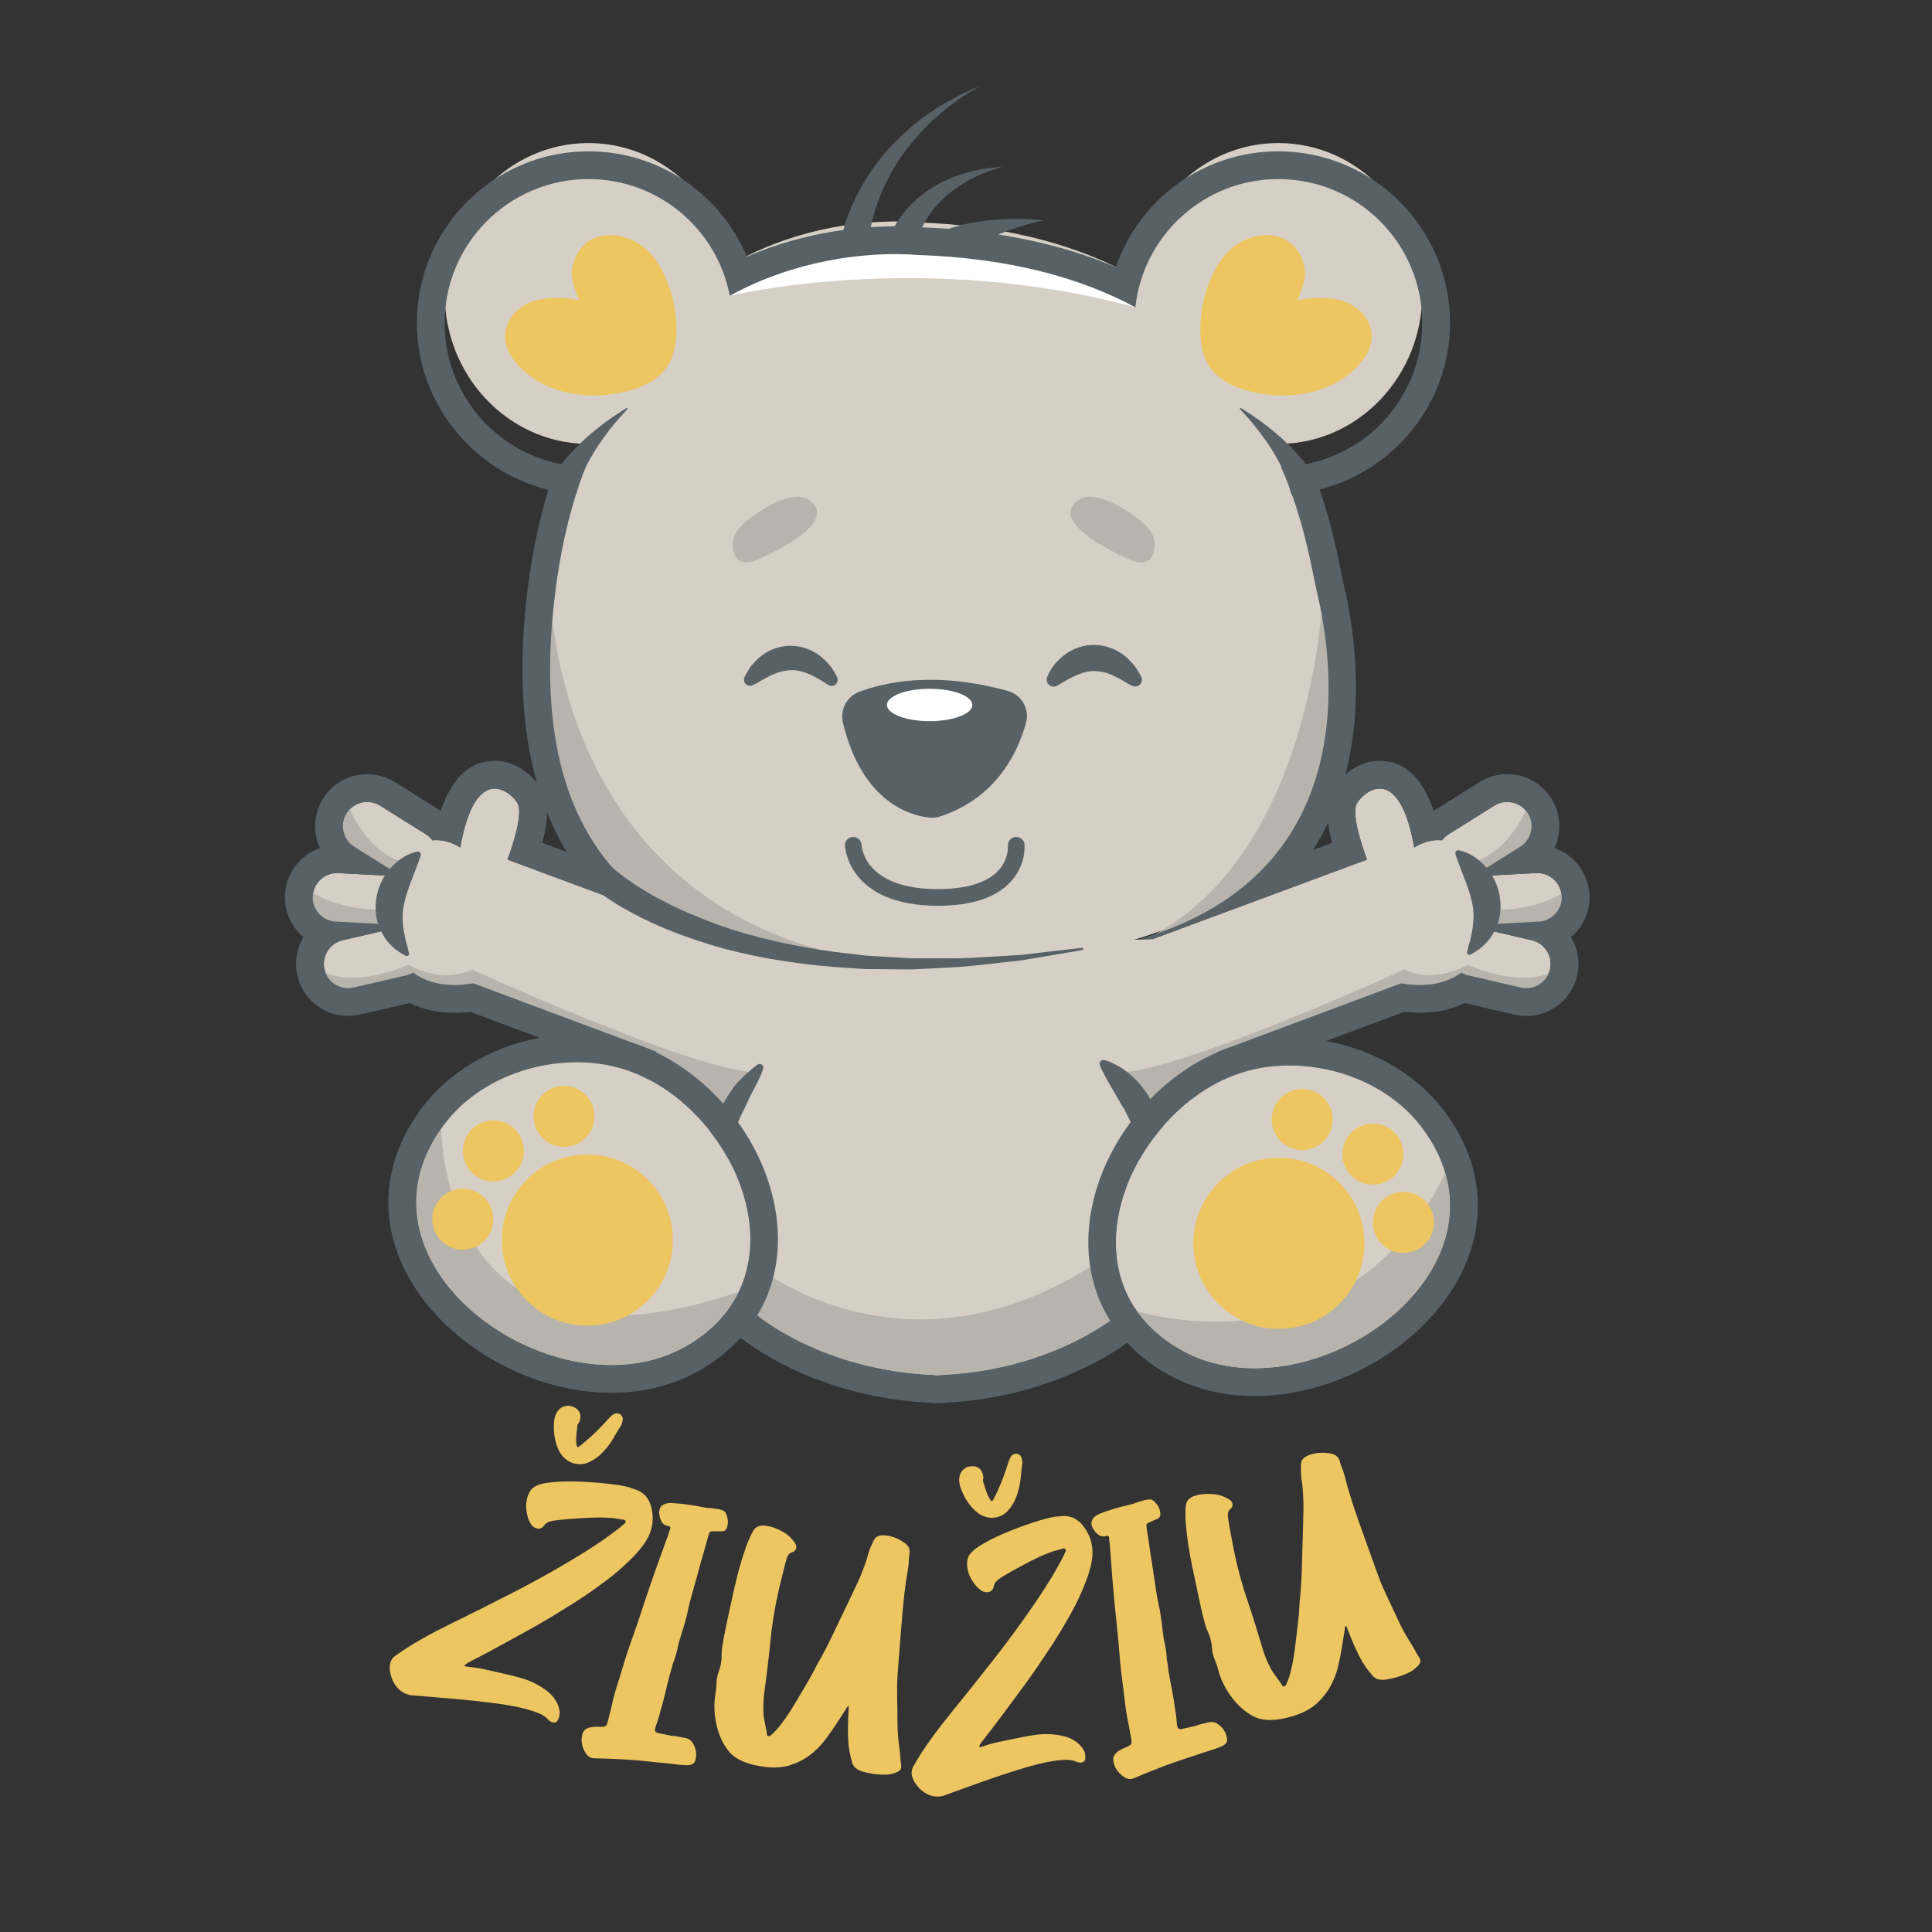 <?xml version="1.0" encoding="UTF-8"?> <!-- Generator: Adobe Illustrator 16.0.0, SVG Export Plug-In . SVG Version: 6.00 Build 0) --> <svg xmlns="http://www.w3.org/2000/svg" xmlns:xlink="http://www.w3.org/1999/xlink" version="1.1" x="0px" y="0px" width="500px" height="500px" viewBox="0 0 500 500" xml:space="preserve"><rect x="0" y="0" width="500" height="500" fill="#333333" stroke="none"/> <g id="OBJECTS"> <g> <g> <g> <path fill="#D6CFC6" d="M368.081,75.967c0-21.509-16.671-38.946-37.238-38.946c-19.201,0-34.995,15.196-37.014,34.712 c-14.052-7.932-32.48-13.402-56.874-14.195c0,0-24.169-2.723-48.086,11.074c-3.29-17.989-18.395-31.591-36.556-31.591 c-20.567,0-37.242,17.437-37.242,38.946c0,21.248,16.279,38.491,36.5,38.908c-3.406,9.171-6.049,19.792-7.635,32.089 c-12.71,98.488,53.733,110.575,132.885,99.699c79.154-10.877,68.174-79.156,64.129-97.282 c-1.457-6.539-3.315-19.926-9.435-34.503C351.771,114.497,368.081,97.238,368.081,75.967z"></path> <path fill="#D6CFC6" d="M241.863,355.967v-0.076c-29.312-1.193-45.982-15.537-45.982-15.537 c-40.86-15.613-26.023-68.184-26.023-68.184l-47.366-17.699c-6.792,1.201-11.934-0.086-15.605-2.773 c-0.529,0.307-1.091,0.568-1.716,0.713l-13.662,3.162c-3.368,0.781-6.76-1.334-7.541-4.703 c-0.781-3.366,1.337-6.761,4.705-7.541l11.513-2.667c-0.102-0.486-0.186-0.975-0.256-1.468l-13.042-0.688 c-3.452-0.182-6.127-3.155-5.945-6.607c0.182-3.452,3.155-6.127,6.607-5.945l13.946,0.737c0.16-0.372,0.328-0.734,0.506-1.093 l-10.308-6.454c-2.929-1.836-3.826-5.734-1.992-8.662c1.834-2.932,5.732-3.827,8.662-1.992l11.885,7.442 c0.661,0.412,1.201,0.941,1.646,1.53c4.037-0.393,7.212,1.878,7.212,1.878c0.06-0.342,0.122-0.677,0.184-1.005 c4.001-20.883,12.857-13.519,14.649-10.446c1.822,3.124-2.601,14.575-2.601,14.575l55.433,20.56l55.783,1.798l55.782-1.798 l55.431-20.56c0,0-4.425-11.451-2.603-14.575c1.794-3.073,10.652-10.438,14.648,10.446c0.064,0.329,0.124,0.663,0.185,1.005 c0,0,3.18-2.271,7.216-1.878c0.444-0.589,0.985-1.118,1.642-1.53l11.886-7.442c2.932-1.834,6.828-0.939,8.662,1.992 c1.834,2.927,0.94,6.826-1.99,8.662l-10.308,6.454c0.176,0.358,0.348,0.721,0.504,1.093l13.948-0.737 c3.452-0.182,6.427,2.493,6.607,5.945c0.185,3.452-2.491,6.426-5.942,6.607l-13.047,0.688c-0.068,0.493-0.152,0.981-0.253,1.468 l11.514,2.667c3.367,0.779,5.481,4.175,4.705,7.541c-0.781,3.369-4.177,5.484-7.545,4.703l-13.659-3.162 c-0.625-0.145-1.189-0.406-1.718-0.713c-3.668,2.688-8.811,3.975-15.602,2.773l-47.366,17.699c0,0,14.833,52.57-26.025,68.184 c0,0-16.671,14.344-45.983,15.537v0.076H241.863z"></path> <g> <path fill="#B7B4AD" d="M395.937,207.226c0,0-4.469,13.279-14.984,15.906l1.97,3.42l13.543-4.733 C396.465,221.819,401.327,212.749,395.937,207.226z"></path> <path fill="#B7B4AD" d="M406.456,229.838c0,0-7.624,6.179-20.771,5.522l-1.445,4.207l17.616,2.891L406.456,229.838z"></path> <path fill="#B7B4AD" d="M403.565,250.215c0,0-6.051,6.705-23.799-0.525c0,0-8.281,5.127-16.303,1.182 c0,0-55.871,25.639-73.359,26.691l7.889,13.408c0,0,21.301-17.223,43.121-24.979c21.825-7.756,21.692-7.232,21.692-7.232 s11.702,2.5,16.303-3.023C379.109,255.736,400.802,265.072,403.565,250.215z"></path> </g> </g> <path fill="#FFFFFF" d="M188.869,76.554c0,0,49.65-12.07,104.96,2.984C293.829,79.539,232.561,42.287,188.869,76.554z"></path> <path fill="#B7B4AD" d="M89.603,207.226c0,0,4.469,13.279,14.987,15.906l-1.972,3.42l-13.541-4.733 C89.076,221.819,84.212,212.749,89.603,207.226z"></path> <path fill="#B7B4AD" d="M79.084,229.838c0,0,7.625,6.179,20.771,5.522l1.448,4.207l-17.618,2.891L79.084,229.838z"></path> <path fill="#B7B4AD" d="M81.978,250.215c0,0,6.047,6.705,23.795-0.525c0,0,8.281,5.127,16.302,1.182 c0,0,55.874,25.639,73.359,26.691l-7.889,13.408c0,0-21.296-17.223-43.121-24.979s-21.693-7.232-21.693-7.232 s-11.701,2.5-16.302-3.023C106.43,255.736,84.737,265.072,81.978,250.215z"></path> <path fill="#B7B4AD" d="M342.645,149.136c0,0-0.846,68.894-43.538,92.564C299.106,241.701,361.241,228.598,342.645,149.136z"></path> <path fill="#B7B4AD" d="M142.296,149.981c0,0-1.69,89.607,90.452,99.751c0,0-76.927,2.957-88.76-46.917 C143.988,202.815,135.535,173.229,142.296,149.981z"></path> <path fill="#586266" d="M377.604,220.057c2.903,0.651,5.183,2.331,7.072,4.465c1.851,2.157,3.155,4.958,3.536,7.998 c0.433,3.02-0.136,6.263-1.642,8.798c-1.37,2.619-3.604,4.509-6.035,5.73c-0.288,0.144-0.637,0.028-0.781-0.259 c-0.056-0.114-0.071-0.238-0.056-0.358l0.016-0.088c0.232-1.377,0.677-2.499,0.926-3.656c0.184-1.177,0.521-2.216,0.557-3.273 c0.28-2.068,0.188-3.923-0.213-5.767c-0.38-1.84-0.997-3.692-1.758-5.716c-0.753-2.035-1.678-4.185-2.526-6.744l-0.032-0.094 c-0.141-0.42,0.088-0.875,0.509-1.013C377.315,220.031,377.468,220.027,377.604,220.057z"></path> <path fill="#586266" d="M286.217,338.396c2.559-4.777,4.861-10.201,6.467-15.539c1.646-5.377,2.688-10.883,2.819-16.338 c0.096-2.73-0.132-5.438-0.597-8.086c-0.433-2.654-1.146-5.254-2.207-7.725c-0.464-1.266-1.148-2.43-1.745-3.646 c-0.749-1.127-1.338-2.359-2.099-3.51c-1.334-2.438-2.911-4.76-4.173-7.752l-0.024-0.057c-0.224-0.527,0.024-1.133,0.549-1.357 c0.236-0.1,0.493-0.105,0.717-0.033c6.352,2.008,10.776,7.395,13.52,13.285c2.979,5.861,4.232,12.498,4.281,18.949 c-0.021,6.467-1.182,12.814-3.184,18.781c-0.966,3-2.211,5.887-3.568,8.701c-1.386,2.844-2.812,5.494-4.729,8.242 c-1.138,1.629-3.376,2.025-5.006,0.889c-1.51-1.053-1.962-3.059-1.109-4.641L286.217,338.396z"></path> <path fill="#586266" d="M193.068,342.592c-2.059-2.643-3.604-5.145-5.042-7.908c-1.449-2.711-2.695-5.531-3.708-8.441 c-1.996-5.822-3.18-12.01-3.096-18.244c-0.072-3.121,0.509-6.211,0.975-9.275c0.853-2.996,1.516-6.039,2.896-8.822 c0.667-1.385,1.093-2.895,1.968-4.168c0.789-1.314,1.614-2.607,2.475-3.865c0.789-1.309,1.964-2.334,3.036-3.408 c1.101-1.053,2.245-2.053,3.476-2.939c0.43-0.307,1.029-0.207,1.337,0.221c0.184,0.256,0.222,0.576,0.128,0.857l-0.044,0.137 c-0.981,2.891-2.523,5.225-3.68,7.76c-1.125,2.539-2.551,4.891-3.322,7.521c-1.089,2.514-1.472,5.217-2.08,7.84 c-0.223,2.695-0.593,5.367-0.353,8.066c0.196,5.373,1.253,10.744,3.18,15.85c1.87,5.049,4.511,10.15,7.479,14.344l0.138,0.197 c1.147,1.617,0.765,3.859-0.853,5.004C196.406,344.43,194.241,344.094,193.068,342.592z"></path> <path fill="#D6CFC6" d="M184.51,303.777c-5.116-1.967-10.869-2.104-16.711-1.146c1.826,14.514,8.65,30.295,28.082,37.723 c0,0,16.671,14.344,45.982,15.537v0.076h1.381v-0.076c29.313-1.193,45.983-15.537,45.983-15.537 c16.063-6.139,23.499-17.988,26.631-30.109L300,303.777C221.608,271.928,184.51,303.777,184.51,303.777z"></path> <path fill="#B7B4AD" d="M196.419,328.107l-5.762,9.859c1.64,0.861,3.355,1.674,5.224,2.387c0,0,16.671,14.344,45.982,15.537 v0.076h1.381v-0.076c29.313-1.193,45.983-15.537,45.983-15.537c0.4-0.152,0.77-0.324,1.157-0.484l-4.449-14.48 C235.734,359.863,196.419,328.107,196.419,328.107z"></path> <path fill="#EDC661" d="M316.082,67.184c0.156-0.219,0.313-0.435,0.473-0.647c5.466-7.178,17.889-8.582,20.84,1.757 c1.041,3.656-0.48,6.272-1.566,9.474c2.952-0.853,6.567-0.831,9.604-0.37c3.468,0.528,6.804,2.451,8.514,5.592 c1.678,3.079,1.217,6.738-0.77,9.549c-6.551,9.264-19.205,11.37-29.517,8.786c-6.275-1.572-11.457-4.731-12.643-11.547 C309.735,82.404,311.697,73.375,316.082,67.184z"></path> <path fill="#EDC661" d="M169.617,67.184c-0.154-0.219-0.313-0.435-0.473-0.647c-5.466-7.178-17.886-8.582-20.839,1.757 c-1.043,3.656,0.48,6.272,1.563,9.474c-2.951-0.853-6.567-0.831-9.601-0.37c-3.468,0.528-6.804,2.451-8.514,5.592 c-1.678,3.079-1.217,6.738,0.769,9.549c6.551,9.264,19.206,11.37,29.519,8.786c6.273-1.572,11.453-4.731,12.641-11.547 C175.964,82.404,174.004,73.375,169.617,67.184z"></path> <path fill="#586266" d="M222.257,179.099c6.66-2.569,19.69-5.479,38.606-0.277c3.532,0.97,5.635,4.666,4.678,8.199 c-2.038,7.491-7.549,19.494-22.293,24.294c-0.879,0.284-1.812,0.38-2.73,0.286c-4.471-0.462-17.344-3.626-22.355-24.522 C217.367,183.757,219.073,180.329,222.257,179.099z"></path> <path fill="#586266" d="M242.752,234.413c-23.426,0-24.083-15.445-24.087-15.602c-0.032-1.189,0.909-2.178,2.102-2.206 c0.02,0,0.036-0.004,0.052-0.004c1.163,0,2.118,0.923,2.156,2.086c0.022,0.48,0.731,11.413,19.776,11.413 c7.379,0,12.81-1.692,15.709-4.894c2.639-2.919,2.395-6.201,2.391-6.233c-0.12-1.186,0.745-2.241,1.931-2.361 c1.197-0.128,2.242,0.745,2.358,1.932c0.023,0.21,0.473,5.186-3.484,9.555C257.864,232.289,251.505,234.413,242.752,234.413z"></path> <path fill="#586266" d="M271.003,175.201c0.985-2.396,2.519-4.25,4.602-5.805c2.05-1.531,4.777-2.552,7.624-2.504 c2.815,0.073,5.57,1.047,7.557,2.644c1.069,0.718,1.83,1.7,2.684,2.56c0.692,0.98,1.337,1.971,1.87,3.014 c0.44,0.869,0.096,1.933-0.773,2.376c-0.508,0.259-1.085,0.25-1.562,0.021l-0.265-0.126c-0.961-0.467-1.79-1.008-2.61-1.517 c-0.869-0.376-1.65-0.905-2.447-1.201c-1.594-0.714-3.06-0.979-4.473-0.995c-1.409-0.011-2.875,0.348-4.453,1.004 c-1.542,0.657-3.243,1.663-4.873,2.616l-0.285,0.167c-0.864,0.506-1.974,0.215-2.479-0.649 C270.823,176.301,270.803,175.704,271.003,175.201z"></path> <path fill="#586266" d="M214.18,177.144c-1.61-1.031-3.318-2.074-4.91-2.744c-1.625-0.67-3.147-1.026-4.613-0.973 c-1.454,0.117-2.951,0.354-4.541,1.12c-0.422,0.106-0.805,0.367-1.208,0.586l-1.271,0.62c-0.833,0.504-1.669,1.044-2.671,1.49 l-0.22,0.099c-0.793,0.354-1.718-0.002-2.07-0.792c-0.192-0.431-0.172-0.907,0.01-1.303c0.494-1.063,1.131-2.056,1.812-3.04 c0.831-0.872,1.602-1.829,2.655-2.554c1.984-1.544,4.709-2.548,7.484-2.52c2.792-0.005,5.46,1.016,7.46,2.535 c2.03,1.542,3.564,3.359,4.565,5.678c0.34,0.791-0.024,1.708-0.815,2.05c-0.491,0.211-1.031,0.151-1.452-0.113L214.18,177.144z"></path> <path fill="#586266" d="M330.843,46.347c20.567,0,37.238,16.673,37.238,37.24c0,20.339-16.311,36.842-36.565,37.207 c6.119,13.938,7.978,26.739,9.435,32.992c3.712,15.905,13.207,72.158-46.408,89.359l3.796-0.122l55.431-20.56 c0,0-4.425-11.451-2.603-14.575c0.837-1.434,3.208-3.8,5.906-3.798c3.092,0,6.607,3.1,8.742,14.244 c0.064,0.329,0.124,0.663,0.185,1.005c0,0,2.694-1.926,6.274-1.924c0.305,0,0.621,0.014,0.941,0.046 c0.444-0.589,0.985-1.118,1.642-1.53l11.886-7.442c1.033-0.647,2.183-0.953,3.319-0.953c2.099,0,4.153,1.045,5.343,2.945 c1.834,2.927,0.94,6.826-1.99,8.662l-10.308,6.454c0.176,0.358,0.348,0.721,0.504,1.093l13.948-0.737 c0.112-0.006,0.224-0.008,0.332-0.008c3.308,0,6.099,2.613,6.275,5.953c0.185,3.452-2.491,6.426-5.942,6.607l-13.047,0.688 c-0.068,0.493-0.152,0.981-0.253,1.468l11.514,2.667c3.367,0.779,5.481,4.175,4.705,7.541c-0.673,2.896-3.275,4.867-6.131,4.867 c-0.469,0-0.941-0.053-1.414-0.164l-13.659-3.162c-0.625-0.145-1.189-0.406-1.718-0.713c-2.731,2.002-6.279,3.227-10.721,3.227 c-1.521,0-3.147-0.145-4.881-0.453l-47.366,17.699c0,0,14.833,52.57-26.025,68.184c0,0-16.671,14.344-45.983,15.537v0.076h-1.381 v-0.076c-29.312-1.193-45.982-15.537-45.982-15.537c-40.858-15.613-26.023-68.184-26.023-68.184l-47.366-17.699 c-1.736,0.309-3.364,0.453-4.885,0.453c-4.437,0-7.987-1.225-10.72-3.227c-0.529,0.307-1.091,0.568-1.716,0.713l-13.662,3.162 c-0.473,0.111-0.945,0.164-1.41,0.164c-2.857,0-5.46-1.971-6.131-4.867c-0.781-3.366,1.337-6.761,4.705-7.541l11.513-2.667 c-0.102-0.486-0.186-0.975-0.256-1.468l-13.042-0.688c-3.452-0.182-6.127-3.155-5.945-6.607c0.176-3.34,2.965-5.953,6.273-5.953 c0.112,0,0.224,0.002,0.334,0.008l13.946,0.737c0.16-0.372,0.328-0.734,0.506-1.093l-10.308-6.454 c-2.929-1.836-3.826-5.734-1.992-8.662c1.189-1.902,3.248-2.945,5.344-2.945c1.139,0,2.289,0.306,3.318,0.953l11.885,7.442 c0.661,0.412,1.201,0.941,1.646,1.53c0.32-0.032,0.632-0.046,0.941-0.046c3.576,0,6.271,1.924,6.271,1.924 c0.06-0.342,0.122-0.677,0.184-1.005c2.135-11.146,5.655-14.246,8.742-14.244c2.699,0,5.072,2.365,5.907,3.798 c1.822,3.124-2.601,14.575-2.601,14.575l51.424,19.071c-29.217-12.104-45.74-38.85-38.828-90.06 c1.586-11.759,4.229-21.915,7.635-30.684c-20.221-0.399-36.5-16.887-36.5-37.204c0-20.567,16.675-37.24,37.242-37.24 c18.161,0,33.266,13.006,36.556,30.208c17.149-9.46,34.425-10.797,42.831-10.797c3.32,0,5.255,0.208,5.255,0.208 c24.394,0.758,42.822,5.989,56.874,13.574C295.848,60.877,311.642,46.347,330.843,46.347 M330.843,39.158 c-19.374,0-36.024,12.365-42.035,29.997c-14.665-6.256-31.908-9.738-51.394-10.367c-0.753-0.069-2.759-0.22-5.714-0.22 c-8.037,0-22.762,1.115-38.419,7.84c-6.792-16.214-22.812-27.25-40.967-27.25c-24.5,0-44.43,19.931-44.43,44.429 c0,20.738,14.581,38.423,34.031,43.157c-2.255,7.388-3.965,15.347-5.102,23.769c-2.723,20.162-1.998,37.53,2.146,52.044 c-2.11-2.611-5.915-5.654-10.922-5.656c-6.365-0.002-11.044,4.347-13.966,12.943c0-0.002-0.002-0.002-0.004-0.004l-11.886-7.442 c-2.14-1.341-4.607-2.048-7.134-2.048c-4.684-0.002-8.96,2.361-11.435,6.317c-1.906,3.043-2.513,6.655-1.706,10.167 c0.212,0.927,0.519,1.818,0.907,2.659c-5.048,1.746-8.752,6.409-9.05,12.028c-0.188,3.586,1.035,7.037,3.446,9.717 c0.417,0.464,0.861,0.895,1.33,1.293c-1.732,2.89-2.393,6.427-1.574,9.964c1.423,6.141,6.824,10.432,13.135,10.432 c1.017,0,2.038-0.119,3.031-0.35l12.943-2.996c3.416,1.682,7.278,2.531,11.533,2.531c1.33,0,2.703-0.086,4.104-0.256 l39.721,14.842c-4.045,21.568-1.75,56.773,30.809,69.947c4.291,3.305,21.274,14.998,48.265,16.383 c0.44,0.084,0.893,0.129,1.357,0.129h1.381c0.473,0,0.934-0.045,1.381-0.133c26.975-1.389,43.954-13.074,48.243-16.379 c32.557-13.174,34.852-48.379,30.807-69.947l39.725-14.842c1.397,0.17,2.771,0.256,4.101,0.256c4.257,0,8.122-0.85,11.537-2.531 l12.939,2.996c0.997,0.23,2.018,0.35,3.035,0.35c6.307,0,11.709-4.291,13.131-10.432c0.821-3.537,0.16-7.075-1.574-9.964 c0.469-0.398,0.913-0.829,1.334-1.293c2.41-2.68,3.632-6.131,3.443-9.719c-0.296-5.617-4.004-10.28-9.05-12.026 c0.389-0.841,0.692-1.734,0.905-2.659c0.809-3.512,0.204-7.124-1.702-10.167c-2.479-3.957-6.752-6.317-11.438-6.317 c-2.526-0.002-4.993,0.707-7.132,2.048l-11.886,7.442c-0.004,0.002-0.004,0.002-0.008,0.004 c-2.919-8.596-7.601-12.943-13.964-12.943c-3.672,0-6.699,1.64-8.886,3.544c5.126-19.691,1.878-39.243-0.232-48.292 c-0.264-1.131-0.54-2.488-0.856-4.033c-1.117-5.439-2.655-12.963-5.574-21.442c19.313-4.832,33.746-22.438,33.746-43.09 C375.27,59.088,355.339,39.158,330.843,39.158L330.843,39.158z M140.336,218.132c0.901-3.368,1.217-5.953,1.226-7.937 c1.454,3.638,3.155,7.066,5.108,10.286L140.336,218.132L140.336,218.132z M339.813,219.973c1.474-2.323,2.771-4.697,3.904-7.102 c0.2,1.794,0.58,3.598,1.029,5.272L339.813,219.973L339.813,219.973z"></path> <g> <path fill="#586266" d="M333.714,275.744c13.019,0,26.479,5.662,34.299,16.09c22.582,30.096-11.981,62.264-43.305,62.264 c-6.84,0-13.523-1.533-19.426-4.953c-26.858-15.578-17.34-49.496,3.792-65.119c5.318-3.936,11.373-6.707,17.772-7.74 C329.097,275.926,331.399,275.744,333.714,275.744 M333.714,268.555L333.714,268.555c-2.707,0-5.406,0.215-8.013,0.635 c-7.24,1.166-14.469,4.297-20.899,9.055c-14.949,11.053-24.012,28.973-23.082,45.646c0.736,13.26,7.824,24.436,19.958,31.473 c6.78,3.928,14.528,5.922,23.03,5.922c21.793,0,44.271-13.314,53.44-31.664c7.016-14.031,5.458-28.984-4.385-42.104 C364.985,275.82,349.641,268.555,333.714,268.555L333.714,268.555z"></path> <path fill="#D6CFC6" d="M309.074,284.025c5.318-3.936,11.373-6.707,17.772-7.74c14.925-2.404,31.956,3.271,41.166,15.549 c27.512,36.666-29.793,76.408-62.73,57.311C278.424,333.566,287.942,299.648,309.074,284.025z"></path> <path fill="#B7B4AD" d="M305.282,349.145c29.389,17.039,78.124-12.768,68.754-45.436c-23.143,46.607-66.6,39.191-79.65,35.721 C296.992,343.098,300.564,346.404,305.282,349.145z"></path> <g> <path fill="#EDC661" d="M353.12,321.766c0,12.229-9.915,22.145-22.141,22.145c-12.23,0-22.146-9.916-22.146-22.145 c0-12.23,9.915-22.143,22.146-22.143C343.205,299.623,353.12,309.535,353.12,321.766z"></path> <path fill="#EDC661" d="M344.907,289.744c0,4.365-3.536,7.906-7.901,7.906s-7.901-3.541-7.901-7.906 c0-4.361,3.536-7.9,7.901-7.9S344.907,285.383,344.907,289.744z"></path> <path fill="#EDC661" d="M363.208,298.688c0,4.363-3.54,7.9-7.905,7.9c-4.361,0-7.901-3.537-7.901-7.9 c0-4.365,3.54-7.902,7.901-7.902C359.668,290.785,363.208,294.322,363.208,298.688z"></path> <path fill="#EDC661" d="M371.108,316.359c0,4.365-3.54,7.904-7.905,7.904c-4.36,0-7.9-3.539-7.9-7.904 c0-4.361,3.54-7.902,7.9-7.902C367.568,308.457,371.108,311.998,371.108,316.359z"></path> </g> </g> <g> <path fill="#586266" d="M149.268,274.91c2.313,0,4.615,0.178,6.868,0.543c6.396,1.029,12.452,3.803,17.771,7.736 c21.132,15.625,30.65,49.543,3.79,65.117c-5.9,3.424-12.584,4.957-19.424,4.957c-31.324,0-65.887-32.168-43.305-62.266 C122.79,280.574,136.246,274.91,149.268,274.91 M149.268,267.721c-15.928,0-31.273,7.266-40.051,18.965 c-9.843,13.119-11.401,28.072-4.385,42.104c9.17,18.344,31.646,31.664,53.44,31.664c8.501,0,16.25-1.994,23.03-5.928 c12.134-7.035,19.222-18.209,19.959-31.467c0.929-16.68-8.131-34.596-23.083-45.648c-6.431-4.758-13.659-7.889-20.899-9.055 C154.67,267.936,151.975,267.721,149.268,267.721L149.268,267.721z"></path> <path fill="#D6CFC6" d="M173.906,283.189c-5.318-3.934-11.375-6.707-17.771-7.736c-14.927-2.406-31.956,3.268-41.168,15.545 c-27.511,36.666,29.794,76.406,62.729,57.309C204.557,332.732,195.038,298.814,173.906,283.189z"></path> <path fill="#B7B4AD" d="M177.696,348.307c6.485-3.76,10.831-8.594,13.423-13.975c-70.011,23.998-76.429-29.285-76.967-42.129 C88.762,328.529,145.12,367.197,177.696,348.307z"></path> <g> <circle fill="#EDC661" cx="152.003" cy="320.932" r="22.143"></circle> <circle fill="#EDC661" cx="145.973" cy="288.912" r="7.902"></circle> <circle fill="#EDC661" cx="127.677" cy="297.854" r="7.902"></circle> <circle fill="#EDC661" cx="119.776" cy="315.525" r="7.902"></circle> </g> </g> <path fill="#586266" d="M142.671,124.255c0.688-1.407,1.297-2.241,2.002-3.249c0.687-0.961,1.416-1.856,2.157-2.73 c1.492-1.738,3.085-3.33,4.731-4.832c1.65-1.498,3.374-2.879,5.134-4.185c1.762-1.305,3.584-2.501,5.418-3.648 c0.088-0.055,0.202-0.028,0.256,0.059c0.048,0.074,0.032,0.169-0.024,0.23c-1.465,1.582-2.889,3.186-4.212,4.856 c-1.32,1.671-2.567,3.38-3.696,5.143c-1.125,1.765-2.159,3.565-3.031,5.4c-0.431,0.919-0.841,1.839-1.178,2.76 c-0.328,0.868-0.688,1.951-0.763,2.546c-0.254,2.008-2.09,3.43-4.099,3.174s-3.43-2.09-3.176-4.099 c0.052-0.404,0.168-0.785,0.336-1.133L142.671,124.255z"></path> <path fill="#586266" d="M333.818,126.607c-0.076-0.595-0.437-1.678-0.761-2.546c-0.341-0.921-0.749-1.841-1.182-2.76 c-0.873-1.835-1.906-3.635-3.027-5.4c-1.133-1.763-2.379-3.472-3.7-5.143s-2.743-3.275-4.213-4.856 c-0.072-0.075-0.068-0.193,0.004-0.265c0.064-0.06,0.16-0.067,0.232-0.024c1.83,1.147,3.656,2.344,5.414,3.648 c1.762,1.305,3.484,2.687,5.134,4.185c1.646,1.502,3.244,3.094,4.733,4.832c0.741,0.874,1.47,1.769,2.154,2.73 c0.705,1.007,1.317,1.841,2.003,3.249l0.14,0.282c0.885,1.819,0.132,4.013-1.686,4.902c-1.822,0.888-4.017,0.134-4.906-1.686 C333.982,127.387,333.866,126.989,333.818,126.607z"></path> <path fill="#586266" d="M158.587,224.582c1.562,1.458,3.806,3.043,5.869,4.433c2.164,1.366,4.357,2.725,6.673,3.897 c4.555,2.475,9.413,4.438,14.316,6.282c9.881,3.545,20.269,5.761,30.763,7.181l7.905,0.935l7.959,0.474l3.985,0.232l3.992-0.002 l7.996-0.004c5.33-0.154,10.656-0.584,15.998-0.865l15.942-1.85l0.016-0.002c0.169-0.021,0.316,0.1,0.337,0.264 c0.02,0.16-0.093,0.309-0.248,0.335l-15.887,2.672c-5.342,0.557-10.68,1.262-16.046,1.695l-8.068,0.418l-4.042,0.207L232,250.857 l-8.105-0.07c-2.699-0.137-5.398-0.359-8.101-0.539c-10.786-0.9-21.584-2.625-32.078-5.788c-5.22-1.66-10.422-3.46-15.424-5.851 c-2.527-1.123-4.971-2.461-7.408-3.837c-2.445-1.493-4.705-2.847-7.184-4.917c-1.524-1.273-1.726-3.544-0.453-5.068 c1.273-1.524,3.542-1.728,5.066-0.453c0.048,0.038,0.094,0.08,0.14,0.122L158.587,224.582z"></path> <path fill="#586266" d="M108.856,221.518c-0.849,2.559-1.776,4.713-2.527,6.744c-0.761,2.026-1.377,3.88-1.76,5.718 c-0.398,1.843-0.49,3.698-0.21,5.767c0.036,1.058,0.373,2.097,0.557,3.272c0.246,1.157,0.691,2.28,0.923,3.655l0.014,0.093 c0.054,0.316-0.158,0.614-0.475,0.669c-0.126,0.02-0.25,0-0.358-0.055c-2.435-1.223-4.665-3.111-6.037-5.732 c-1.504-2.535-2.073-5.776-1.64-8.796c0.38-3.04,1.686-5.84,3.536-7.997c1.888-2.134,4.168-3.814,7.072-4.467 c0.433-0.096,0.861,0.176,0.958,0.608c0.034,0.146,0.024,0.292-0.021,0.425L108.856,221.518z"></path> <path fill="#B7B4AD" d="M292.039,144.681c1.742,0.773,3.944,1.407,5.41,0.188c0.608-0.505,0.965-1.254,1.169-2.018 c0.493-1.855,0.148-3.917-0.929-5.507c-2.398-3.553-13.796-11.053-18.333-8.121C270.787,134.76,288.347,143.045,292.039,144.681z "></path> <path fill="#B7B4AD" d="M196.464,144.681c-1.742,0.773-3.945,1.407-5.41,0.188c-0.607-0.505-0.963-1.254-1.166-2.018 c-0.497-1.855-0.148-3.917,0.925-5.507c2.4-3.553,13.797-11.053,18.336-8.121C217.72,134.76,200.158,143.045,196.464,144.681z"></path> <path fill="#586266" d="M217.752,61.708c0.515-2.73,1.273-4.818,2.134-7.089c0.913-2.189,1.902-4.328,3.083-6.349 c2.318-4.059,5.088-7.81,8.27-11.123c3.244-3.245,6.659-6.282,10.495-8.68c1.814-1.339,3.88-2.291,5.799-3.428 c1.981-1.032,4.052-1.889,6.059-2.831c-1.875,1.211-3.789,2.326-5.595,3.598c-1.733,1.377-3.595,2.556-5.177,4.093 c-3.376,2.8-6.223,6.143-8.826,9.556c-2.539,3.479-4.591,7.258-6.173,11.165c-0.811,1.946-1.422,3.959-1.957,5.963 c-0.474,1.958-0.889,4.168-0.961,5.841l-0.004,0.112c-0.088,1.99-1.774,3.532-3.764,3.445c-1.99-0.088-3.532-1.772-3.444-3.762 C217.7,62.052,217.722,61.869,217.752,61.708z"></path> <path fill="#586266" d="M230.606,60.558c0.741-1.915,1.521-3.053,2.438-4.395c0.919-1.259,1.9-2.442,2.996-3.49 c2.155-2.131,4.597-3.849,7.148-5.233c2.582-1.339,5.265-2.337,7.988-3.03c1.35-0.378,2.747-0.56,4.097-0.842l4.116-0.45 l-3.884,1.318c-1.246,0.564-2.516,1.021-3.704,1.657c-2.396,1.211-4.626,2.668-6.612,4.331c-1.951,1.703-3.662,3.604-4.992,5.684 c-0.689,1.023-1.235,2.12-1.71,3.207c-0.433,1.028-0.865,2.358-0.925,3.059c-0.168,2.005-1.931,3.495-3.937,3.327 c-2.006-0.169-3.496-1.931-3.326-3.938c0.03-0.347,0.106-0.68,0.225-0.991L230.606,60.558z"></path> <path fill="#586266" d="M246.479,58.883c2.214-0.711,4.085-1.054,6.11-1.4c1.986-0.319,3.969-0.55,5.943-0.679 c3.948-0.261,7.864-0.171,11.697,0.233c-3.772,0.792-7.429,1.89-10.917,3.274c-1.741,0.691-3.436,1.468-5.077,2.304 c-1.594,0.823-3.309,1.785-4.541,2.698c-1.618,1.199-3.904,0.859-5.104-0.761c-1.199-1.62-0.858-3.904,0.758-5.104 c0.324-0.24,0.678-0.418,1.041-0.538L246.479,58.883z"></path> <ellipse fill="#FFFFFF" cx="240.59" cy="182.447" rx="11.047" ry="4.19"></ellipse> </g> </g> <g> <g> <path fill="#EDC661" d="M121.606,430.05c-0.245,0.124-0.494,0.264-0.75,0.419c-0.258,0.156-0.703,0.64-0.696,0.658 c0.059,0.161,1.716,0.329,2.075,0.361c1.964,0.178,4.249,0.789,6.403,1.269c2.153,0.479,4.37,0.953,6.399,1.56 c2.533,0.757,4.76,1.956,6.534,3.316c1.772,1.358,3.029,3.275,3.266,5.379c0.089,0.795-0.178,1.604-0.491,2.186 c-0.275,0.512-0.748,0.732-1.462,0.521c-0.447-0.132-0.807-0.425-1.088-0.749c-0.52-0.6-1.235-1.062-1.915-1.376 c-0.682-0.316-1.374-0.583-2.081-0.806c-1.683-0.53-3.354-0.95-5.018-1.253c-1.665-0.304-3.307-0.556-4.914-0.762 c-3.595-0.462-7.183-0.85-10.765-1.143c-3.583-0.293-7.167-0.642-10.632-0.896c-0.4-0.029-0.918-0.161-1.533-0.424 c-0.882-0.376-1.758-1.034-2.443-1.943c-0.976-1.294-1.453-2.817-1.598-4.15c-0.167-1.539,0.233-2.848,1.321-3.635 c4.373-3.165,9.481-5.922,14.638-8.444c5.155-2.522,10.272-5.093,15.332-7.688c3.925-2.014,7.786-4.098,11.558-6.259 c3.771-2.161,7.525-4.417,11.094-6.797c1.146-0.765,2.274-1.582,3.37-2.39c1.094-0.807,2.249-1.654,3.232-2.555 c0.109-0.101,0.241-0.213,0.39-0.313c0.148-0.099,0.105-0.258,0.055-0.405c-0.054-0.156-0.179-0.369-0.475-0.453 c-0.075-0.021-0.155-0.023-0.237-0.013c-0.084,0.013-0.212-0.021-0.35-0.048c-0.352-0.068-0.776-0.101-1.156-0.176 c-0.382-0.075-0.779-0.146-1.158-0.179c-2.533-0.217-5.167-0.139-7.643,0.017c-2.478,0.155-5.124,0.309-7.651,0.675 c-0.524,0.076-1.01,0.234-1.411,0.413c-0.402,0.18-0.771,0.497-1.104,0.952c-0.501,0.682-1.17,0.873-2,0.568 c-0.604-0.223-1.026-0.591-1.29-1.021c-0.348-0.569-0.68-1.267-0.887-2.07c-0.206-0.802-0.324-1.609-0.351-2.417 c-0.027-0.807,0.063-1.59,0.271-2.344c0.208-0.753,0.547-1.397,0.862-1.897c0.583-0.924,1.979-1.657,4.233-1.971 c2.252-0.313,4.728-0.425,7.434-0.352c2.705,0.074,5.35,0.247,7.942,0.525c2.591,0.279,4.564,0.594,5.932,0.987 c0.287,0.082,0.57,0.182,0.849,0.296c0.277,0.113,0.581,0.203,0.852,0.293c1.973,0.654,3.27,2.169,3.832,3.982 c0.747,2.41,0.763,4.959-0.267,7.479c-0.438,1.071-1.078,2.17-1.933,3.275c-0.855,1.106-1.814,2.186-2.876,3.23 c-1.064,1.047-2.149,2.054-3.251,3.013c-1.103,0.959-2.157,1.788-3.11,2.5c-2.82,2.106-5.773,4.196-8.839,6.115 c-3.068,1.92-6.214,3.866-9.388,5.665c-2.766,1.567-5.641,3.114-8.478,4.683C127.405,427.03,124.526,428.56,121.606,430.05z M161.176,367.139c0.023,0.192-0.045,0.557-0.154,1.017c-0.109,0.462-0.331,0.842-0.521,1.114 c-0.537,0.771-1.156,1.993-1.942,3.269c-0.788,1.276-1.695,2.438-2.732,3.487c-1.037,1.05-2.201,1.862-3.487,2.426 c-1.29,0.564-2.699,0.651-4.089,0.193c-0.556-0.184-0.946-0.395-1.129-0.51c-0.768-0.481-1.586-1.169-2.141-2.133 s-0.965-1.987-1.225-3.063c-0.261-1.077-0.399-2.151-0.418-3.211c-0.019-1.058,0.031-2.027,0.215-2.8 c0.471-1.976,1.739-3.042,3.41-3.144c0.308-0.019,0.736,0.065,1.268,0.266c0.531,0.2,0.907,0.428,1.126,0.636 c0.529,0.503,0.824,1.103,0.847,1.716c0.024,0.639-0.077,1.426-0.459,1.885c-0.085,0.103-0.198,0.239-0.256,0.397 c-0.058,0.159-0.074,0.52-0.127,0.978c-0.239,2.037-0.41,3.702-0.036,4.625c0.056,0.106,0.083,0.159,0.139,0.266 c0.11-0.047,0.166-0.07,0.276-0.117c0.504-0.323,1.433-1.072,2.765-2.258s2.676-2.488,3.95-3.906 c0.97-1.081,1.689-1.831,2.172-2.172c0.481-0.339,0.987-0.421,1.522-0.248C160.684,366.023,161.101,366.509,161.176,367.139z"></path> <path fill="#EDC661" d="M173.93,449.239c0.37,0.005,0.735,0.039,1.095,0.107c0.358,0.068,0.719,0.135,1.079,0.202 c0.485,0.091,0.727,0.138,1.212,0.227c0.81,0.148,1.392,0.518,1.765,1.041c1.065,1.496,1.375,3.153,0.832,4.885 c-0.24,0.767-1.028,1.189-2.327,1.139c-1.109-0.043-2.273-0.172-3.432-0.323c-1.161-0.151-2.331-0.245-3.432-0.356 c-2.648-0.268-5.427-0.587-8.18-0.759c-2.756-0.172-5.499-0.295-8.205-0.341c-0.582-0.01-0.969-0.039-1.151-0.086 c-0.734-0.188-1.287-0.699-1.694-1.381c-0.993-1.661-1.225-3.422-0.706-5.017c0.357-1.099,1.488-1.621,3.178-1.681 c0.367-0.013,0.64-0.034,0.722-0.023c0.995,0.133,1.816-0.045,2.038-0.164c0.219-0.118,0.437-0.604,0.65-1.459 c0.325-1.3,0.486-1.95,0.811-3.25c0.387-1.926,0.892-3.84,1.505-5.745c0.613-1.903,1.203-3.838,1.781-5.78 c0.501-1.683,1.061-3.378,1.659-5.078c0.596-1.698,1.207-3.394,1.771-5.053c1.039-3.056,2.052-6.188,3.094-9.275 s2.147-6.173,3.27-9.234c0.233-0.637,0.468-1.28,0.7-1.92c0.231-0.639,0.454-1.353,0.719-2.021 c0.146-0.369,0.3-0.763,0.394-1.158s0.264-0.771,0.369-1.062c0.162-0.451-0.122-0.713-0.532-0.751 c-0.655-0.061-1.25-0.459-1.513-0.837s-0.475-0.869-0.641-1.465c-0.042-0.149-0.057-0.238-0.049-0.272 c0.008-0.032-0.023-0.134-0.049-0.275c-0.368-2.029,0.874-3.202,3.205-3.08c2.416,0.126,5.007,0.437,7.712,1.004 c0.364,0.076,0.77,0.146,1.215,0.202s0.893,0.058,1.237,0.095c0.269,0.029,0.588,0.1,0.888,0.124 c0.298,0.023,0.595,0.062,0.887,0.118c0.805,0.155,1.371,0.366,1.7,0.633s0.551,0.833,0.737,1.58 c0.194,0.776,0.215,1.735-0.136,2.658c-0.238,0.625-0.711,0.938-1.321,0.895c-0.695-0.005-1.042-0.008-1.738-0.018 c-0.698,0.006-1.114,0.043-1.246,0.121s-0.349,0.467-0.508,1.089c-0.063,0.248-0.122,0.531-0.212,0.787 c-0.09,0.258-0.159,0.57-0.234,0.886c-0.213,0.887-0.522,1.847-0.789,2.792c-0.267,0.946-0.568,1.896-0.796,2.789 c-0.78,3.06-1.842,6.518-2.664,9.613c-0.359,1.354-0.629,2.895-0.998,4.302c-0.37,1.41-0.775,2.802-1.226,4.154 c-0.431,1.29-0.786,2.581-1.051,3.875c-0.265,1.293-0.659,2.579-1.186,3.852c-0.041,0.199-0.063,0.299-0.104,0.498 c-0.526,1.689-0.981,3.357-1.367,5.003c-0.386,1.647-0.778,3.363-1.246,5.026c-0.271,0.963-0.564,1.94-0.809,2.891 c-0.245,0.951-0.558,1.907-0.943,2.863c-0.05,0.238-0.076,0.359-0.126,0.598c-0.125,0.596,0.125,0.958,0.753,1.088 c0.538,0.111,0.807,0.167,1.346,0.275C172.556,448.97,173.014,449.062,173.93,449.239z"></path> <path fill="#EDC661" d="M219.663,441.676c-0.088-0.005-0.129-0.021-0.127-0.057c0.002-0.033-0.044-0.051-0.129-0.056 c-1.201,1.889-1.81,2.829-3.045,4.706c-0.883,1.369-1.871,2.765-2.961,4.18c-1.092,1.417-2.368,2.681-3.828,3.784 c-1.461,1.104-3.125,1.964-4.983,2.566c-1.859,0.604-4.04,0.77-6.518,0.483c-4.498-0.52-7.635-1.874-9.371-3.938 c-1.737-2.064-2.82-4.657-3.391-7.553c-0.234-1.188-0.4-2.429-0.422-3.665s0.067-2.459,0.265-3.66 c0.154-0.934,0.246-1.898,0.277-2.888c0.031-0.988,0.202-1.953,0.536-2.844c0.431-1.149,0.784-2.557,0.788-3.984 c0.002-0.791,0.014-1.643,0.147-2.444s0.25-1.627,0.398-2.407c0.665-3.513,1.507-7.086,2.235-10.532 c0.728-3.444,1.576-6.977,2.643-10.371c0.283-0.899,0.602-1.806,0.896-2.683c0.294-0.878,0.728-1.782,1.114-2.649 c0.134-0.302,0.271-0.626,0.431-0.91s0.332-0.604,0.538-0.895c0.515-0.726,1.42-1.079,2.553-1.054 c0.356,0.052,0.535,0.076,0.892,0.126c0.178,0.025,0.268,0.038,0.446,0.063c1.317,0.321,2.59,0.845,3.826,1.577 c1.234,0.73,2.193,1.744,2.917,2.847c0.241,0.367,0.354,0.791,0.264,1.256c-0.09,0.466-0.427,0.827-0.98,1.016 c-0.463,0.158-0.813,0.367-1,0.65s-0.357,0.599-0.457,0.917c-0.45,1.449-0.811,3.041-1.191,4.562 c-0.38,1.521-0.755,3.08-1.104,4.669c-0.932,4.236-1.601,8.516-2.005,12.795c-0.404,4.28-0.961,8.632-1.538,12.949 c-0.231,1.729-0.282,3.515-0.188,5.297c0.094,1.784,0.783,3.896,0.902,5.422c0.013,0.163,0.099,0.32,0.368,0.352 c0.178,0.021,0.414-0.017,0.558-0.139c3.412-2.885,6.419-8.533,9.015-12.856c0.767-1.276,1.541-2.598,2.208-3.935 c0.665-1.335,1.455-2.671,2.158-3.95c1.635-2.974,3.127-6.254,4.623-9.347c1.495-3.09,2.996-6.225,4.483-9.402 c0.526-1.123,1.008-2.27,1.448-3.437c0.439-1.164,0.87-2.372,1.192-3.558c0.194-0.716,0.399-1.407,0.65-2.006 c0.251-0.6,0.569-1.244,0.863-1.897c0.43-0.955,1.25-1.479,2.522-1.444c2.092,0.056,3.965,0.84,5.598,2.02 c0.771,0.557,1.338,1.475,1.239,2.441c-0.07,0.68-0.231,1.486-0.232,2.23c-0.001,0.745-0.102,1.506-0.234,2.232 c-0.717,3.934-1.13,8.118-1.483,12.175c-0.354,4.056-0.635,8.203-0.978,12.272c-0.163,1.938-0.295,3.938-0.318,5.934 c-0.023,1.997,0.042,4.021,0.063,5.941c0.019,1.654,0.005,3.385,0.076,5.076c0.071,1.693,0.247,3.397,0.489,5.08 c0.087,0.605,0.147,1.22,0.188,1.827c0.041,0.608,0.074,1.293,0.19,1.929c0.13,0.717,0.081,1.304-0.289,1.672 c-0.372,0.37-1.142,0.669-2.219,0.942c-0.455,0.115-0.926,0.187-1.386,0.178c-0.463-0.009-0.923-0.021-1.384-0.031 c-1.292-0.03-2.763-0.259-4.404-0.692c-1.641-0.433-2.609-1.228-2.935-2.304c-0.598-1.971-0.988-4.048-1.062-6.15 c-0.074-2.102-0.057-4.137,0.044-6.098C219.589,443.074,219.614,442.608,219.663,441.676z"></path> <path fill="#EDC661" d="M254.246,450.58c-0.169,0.213-0.338,0.442-0.504,0.688c-0.168,0.248-0.367,0.871-0.354,0.886 c0.119,0.12,1.669-0.406,2.004-0.523c1.83-0.643,4.135-1.023,6.267-1.469c2.13-0.445,4.316-0.919,6.391-1.197 c2.589-0.347,5.089-0.166,7.246,0.349c2.155,0.514,4.076,1.749,5.149,3.571c0.405,0.688,0.49,1.534,0.444,2.192 c-0.04,0.58-0.378,0.975-1.109,1.074c-0.458,0.063-0.9-0.057-1.286-0.237c-0.714-0.334-1.55-0.461-2.292-0.47 c-0.745-0.009-1.481,0.029-2.21,0.115c-1.735,0.206-3.414,0.507-5.036,0.911c-1.623,0.405-3.203,0.847-4.732,1.317 c-3.421,1.053-6.801,2.17-10.13,3.373c-3.33,1.204-6.675,2.361-9.871,3.554c-0.37,0.138-0.887,0.225-1.542,0.238 c-0.939,0.02-1.989-0.214-2.966-0.76c-1.393-0.777-2.431-1.971-3.099-3.127c-0.77-1.333-0.938-2.686-0.285-3.853 c2.619-4.685,6.059-9.305,9.648-13.724c3.587-4.418,7.13-8.858,10.62-13.301c2.706-3.445,5.331-6.933,7.849-10.448 c2.517-3.516,4.986-7.111,7.241-10.743c0.725-1.167,1.407-2.371,2.069-3.557c0.661-1.184,1.359-2.43,1.883-3.654 c0.059-0.137,0.134-0.292,0.228-0.443c0.095-0.15-0.011-0.28-0.117-0.394c-0.113-0.121-0.311-0.261-0.613-0.216 c-0.077,0.012-0.152,0.038-0.222,0.082c-0.071,0.046-0.198,0.067-0.334,0.1c-0.347,0.082-0.744,0.228-1.118,0.314 c-0.376,0.087-0.766,0.184-1.121,0.309c-2.379,0.838-4.727,1.989-6.896,3.145c-2.171,1.156-4.492,2.382-6.615,3.751 c-0.44,0.284-0.812,0.628-1.099,0.955c-0.288,0.329-0.493,0.77-0.608,1.32c-0.173,0.827-0.695,1.276-1.563,1.338 c-0.632,0.045-1.16-0.116-1.571-0.401c-0.542-0.376-1.125-0.879-1.637-1.527c-0.51-0.646-0.94-1.333-1.293-2.059 c-0.352-0.724-0.587-1.475-0.706-2.247c-0.119-0.771-0.078-1.498,0.002-2.084c0.148-1.083,1.102-2.327,2.997-3.538 c1.894-1.209,4.072-2.322,6.537-3.364c2.464-1.04,4.918-1.965,7.371-2.772c2.453-0.807,4.366-1.327,5.765-1.528 c0.293-0.042,0.596-0.067,0.896-0.077c0.297-0.01,0.603-0.053,0.885-0.082c2.054-0.211,3.854,0.639,5.105,2.063 c1.663,1.893,2.721,4.211,2.816,6.932c0.041,1.156-0.091,2.423-0.414,3.78c-0.324,1.359-0.754,2.737-1.29,4.126 c-0.537,1.391-1.107,2.752-1.715,4.078s-1.224,2.517-1.796,3.556c-1.693,3.076-3.514,6.189-5.5,9.195 c-1.987,3.008-4.03,6.067-6.157,9.009c-1.853,2.563-3.811,5.153-5.723,7.747C258.222,445.447,256.261,448.039,254.246,450.58z M264.26,376.985c0.1,0.166,0.18,0.524,0.27,0.988c0.09,0.466,0.046,0.904-0.015,1.23c-0.17,0.924-0.229,2.29-0.419,3.776 c-0.19,1.487-0.536,2.916-1.044,4.298c-0.508,1.383-1.225,2.601-2.154,3.642c-0.932,1.044-2.166,1.702-3.602,1.854 c-0.574,0.061-1.008,0.024-1.219-0.005c-0.884-0.124-1.901-0.416-2.79-1.067s-1.671-1.418-2.34-2.291 c-0.67-0.876-1.229-1.793-1.676-2.752c-0.446-0.956-0.795-1.865-0.943-2.646c-0.379-1.997,0.325-3.486,1.782-4.265 c0.268-0.144,0.686-0.243,1.245-0.278c0.558-0.035,0.985,0.019,1.267,0.118c0.679,0.241,1.188,0.67,1.459,1.22 c0.281,0.573,0.514,1.33,0.355,1.906c-0.035,0.129-0.083,0.298-0.07,0.466c0.013,0.169,0.146,0.504,0.283,0.944 c0.613,1.959,1.138,3.546,1.849,4.234c0.093,0.074,0.139,0.109,0.231,0.184c0.08-0.088,0.119-0.133,0.199-0.221 c0.321-0.501,0.854-1.561,1.571-3.188c0.716-1.627,1.395-3.369,1.964-5.185c0.435-1.384,0.779-2.359,1.075-2.868 c0.296-0.507,0.718-0.789,1.271-0.851C263.357,376.169,263.935,376.441,264.26,376.985z"></path> <path fill="#EDC661" d="M309.448,446.643c0.34-0.148,0.688-0.268,1.045-0.353c0.355-0.085,0.714-0.169,1.071-0.255 c0.48-0.116,0.721-0.175,1.201-0.293c0.802-0.197,1.486-0.103,2.043,0.222c1.591,0.927,2.555,2.312,2.77,4.113 c0.095,0.797-0.454,1.508-1.663,1.995c-1.033,0.417-2.152,0.779-3.274,1.117c-1.123,0.339-2.23,0.729-3.281,1.079 c-2.528,0.843-5.195,1.691-7.773,2.663c-2.581,0.973-5.129,1.985-7.606,3.052c-0.532,0.229-0.894,0.363-1.078,0.396 c-0.744,0.13-1.454-0.11-2.104-0.565c-1.581-1.108-2.512-2.621-2.693-4.288c-0.125-1.148,0.688-2.087,2.197-2.833 c0.328-0.162,0.566-0.295,0.645-0.318c0.957-0.286,1.633-0.783,1.785-0.983c0.15-0.197,0.149-0.732-0.007-1.6 c-0.237-1.318-0.356-1.977-0.594-3.295c-0.437-1.915-0.761-3.87-0.983-5.859c-0.223-1.987-0.479-3.99-0.749-5.999 c-0.233-1.74-0.419-3.517-0.572-5.312c-0.153-1.793-0.291-3.59-0.458-5.334c-0.307-3.213-0.669-6.484-0.985-9.729 s-0.576-6.512-0.809-9.764c-0.049-0.676-0.098-1.358-0.148-2.037c-0.051-0.677-0.141-1.419-0.173-2.138 c-0.018-0.396-0.039-0.819-0.116-1.218s-0.075-0.812-0.1-1.12c-0.038-0.479-0.403-0.6-0.791-0.466 c-0.62,0.213-1.323,0.093-1.717-0.145s-0.79-0.598-1.185-1.073c-0.099-0.119-0.152-0.195-0.158-0.229 c-0.006-0.032-0.073-0.11-0.154-0.229c-1.165-1.701-0.52-3.28,1.65-4.124c2.249-0.875,4.738-1.649,7.438-2.242 c0.363-0.08,0.762-0.187,1.19-0.317s0.84-0.313,1.169-0.42c0.258-0.084,0.577-0.148,0.861-0.25 c0.282-0.101,0.571-0.188,0.861-0.256c0.799-0.188,1.405-0.232,1.816-0.124c0.41,0.108,0.843,0.537,1.32,1.142 c0.496,0.628,0.908,1.493,0.966,2.479c0.039,0.668-0.264,1.148-0.84,1.358c-0.638,0.281-0.958,0.42-1.598,0.697 c-0.636,0.292-1,0.494-1.089,0.619s-0.126,0.57-0.016,1.203c0.044,0.252,0.105,0.534,0.129,0.805 c0.023,0.272,0.09,0.585,0.15,0.903c0.169,0.896,0.276,1.899,0.421,2.871c0.145,0.973,0.263,1.963,0.421,2.871 c0.543,3.11,0.991,6.7,1.512,9.86c0.228,1.381,0.615,2.897,0.855,4.333c0.241,1.438,0.44,2.872,0.583,4.29 c0.137,1.354,0.345,2.681,0.634,3.969c0.289,1.287,0.454,2.62,0.495,3.997c0.044,0.198,0.068,0.298,0.112,0.496 c0.213,1.757,0.479,3.462,0.803,5.121c0.323,1.661,0.672,3.39,0.927,5.099c0.147,0.989,0.28,1.998,0.447,2.966 s0.273,1.971,0.313,3.001c0.053,0.238,0.074,0.354,0.127,0.593c0.131,0.595,0.51,0.824,1.136,0.685 c0.537-0.119,0.806-0.179,1.342-0.301C308.082,446.961,308.538,446.856,309.448,446.643z"></path> <path fill="#EDC661" d="M348.442,420.841c-0.084,0.032-0.131,0.035-0.144,0.002c-0.012-0.031-0.06-0.03-0.141,0.001 c-0.336,2.223-0.516,3.334-0.887,5.56c-0.254,1.616-0.591,3.3-1.018,5.043c-0.428,1.745-1.087,3.426-1.982,5.038 c-0.896,1.613-2.08,3.088-3.548,4.408c-1.468,1.321-3.413,2.378-5.814,3.142c-4.359,1.387-7.798,1.446-10.241,0.28 c-2.444-1.167-4.503-3.083-6.217-5.488c-0.703-0.986-1.366-2.056-1.895-3.174s-0.951-2.266-1.264-3.442 c-0.243-0.915-0.554-1.831-0.932-2.746c-0.378-0.914-0.619-1.862-0.679-2.813c-0.077-1.226-0.331-2.655-0.914-3.958 c-0.323-0.722-0.664-1.506-0.872-2.291s-0.436-1.584-0.621-2.355c-0.835-3.476-1.533-7.084-2.281-10.525 c-0.748-3.439-1.424-7.011-1.841-10.544c-0.11-0.937-0.188-1.894-0.279-2.814c-0.091-0.922-0.064-1.923-0.066-2.872 c-0.001-0.33-0.009-0.684,0.021-1.008s0.058-0.685,0.127-1.034c0.175-0.874,0.857-1.572,1.908-2.016 c0.349-0.1,0.522-0.15,0.871-0.252c0.174-0.051,0.26-0.077,0.434-0.128c1.344-0.251,2.73-0.297,4.17-0.141 c1.437,0.156,2.74,0.684,3.862,1.389c0.374,0.234,0.65,0.574,0.759,1.035c0.108,0.462-0.056,0.93-0.487,1.33 c-0.362,0.336-0.597,0.672-0.653,1.008s-0.082,0.692-0.042,1.023c0.182,1.506,0.505,3.106,0.781,4.649 c0.276,1.544,0.573,3.121,0.905,4.714c0.886,4.246,2.028,8.422,3.418,12.49s2.668,8.27,3.914,12.442 c0.499,1.671,1.188,3.317,2.008,4.903c0.821,1.588,2.326,3.229,3.063,4.57c0.079,0.144,0.221,0.251,0.481,0.168 c0.173-0.055,0.376-0.187,0.459-0.357c1.952-4.034,2.407-10.438,3.025-15.453c0.183-1.481,0.354-3.009,0.419-4.504 c0.064-1.493,0.245-3.04,0.368-4.498c0.286-3.388,0.318-6.997,0.43-10.438c0.111-3.438,0.21-6.921,0.28-10.438 c0.024-1.243-0.002-2.492-0.074-3.739c-0.072-1.244-0.17-2.522-0.36-3.737c-0.114-0.733-0.208-1.447-0.222-2.098 c-0.015-0.651,0.015-1.374,0.019-2.093c0.005-1.05,0.554-1.87,1.75-2.373c1.968-0.827,4.032-0.901,6.039-0.515 c0.948,0.183,1.856,0.782,2.162,1.702c0.215,0.647,0.398,1.454,0.704,2.133c0.306,0.68,0.525,1.413,0.701,2.131 c0.953,3.883,2.294,7.873,3.638,11.718c1.344,3.844,2.793,7.741,4.151,11.592c0.647,1.835,1.348,3.714,2.149,5.541 c0.802,1.829,1.696,3.648,2.508,5.387c0.699,1.498,1.4,3.079,2.163,4.59c0.764,1.513,1.629,2.991,2.548,4.422 c0.33,0.515,0.646,1.053,0.935,1.589c0.289,0.537,0.602,1.149,0.971,1.679c0.417,0.598,0.612,1.155,0.42,1.646 c-0.193,0.493-0.79,1.086-1.681,1.788c-0.376,0.297-0.782,0.56-1.214,0.745c-0.435,0.187-0.865,0.371-1.298,0.555 c-1.214,0.515-2.678,0.922-4.381,1.214c-1.702,0.292-2.927-0.028-3.673-0.872c-1.366-1.546-2.585-3.275-3.52-5.16 s-1.758-3.745-2.473-5.574C348.952,422.146,348.782,421.711,348.442,420.841z"></path> </g> </g> </g> <g id="BACKGROUND"> </g> </svg> 